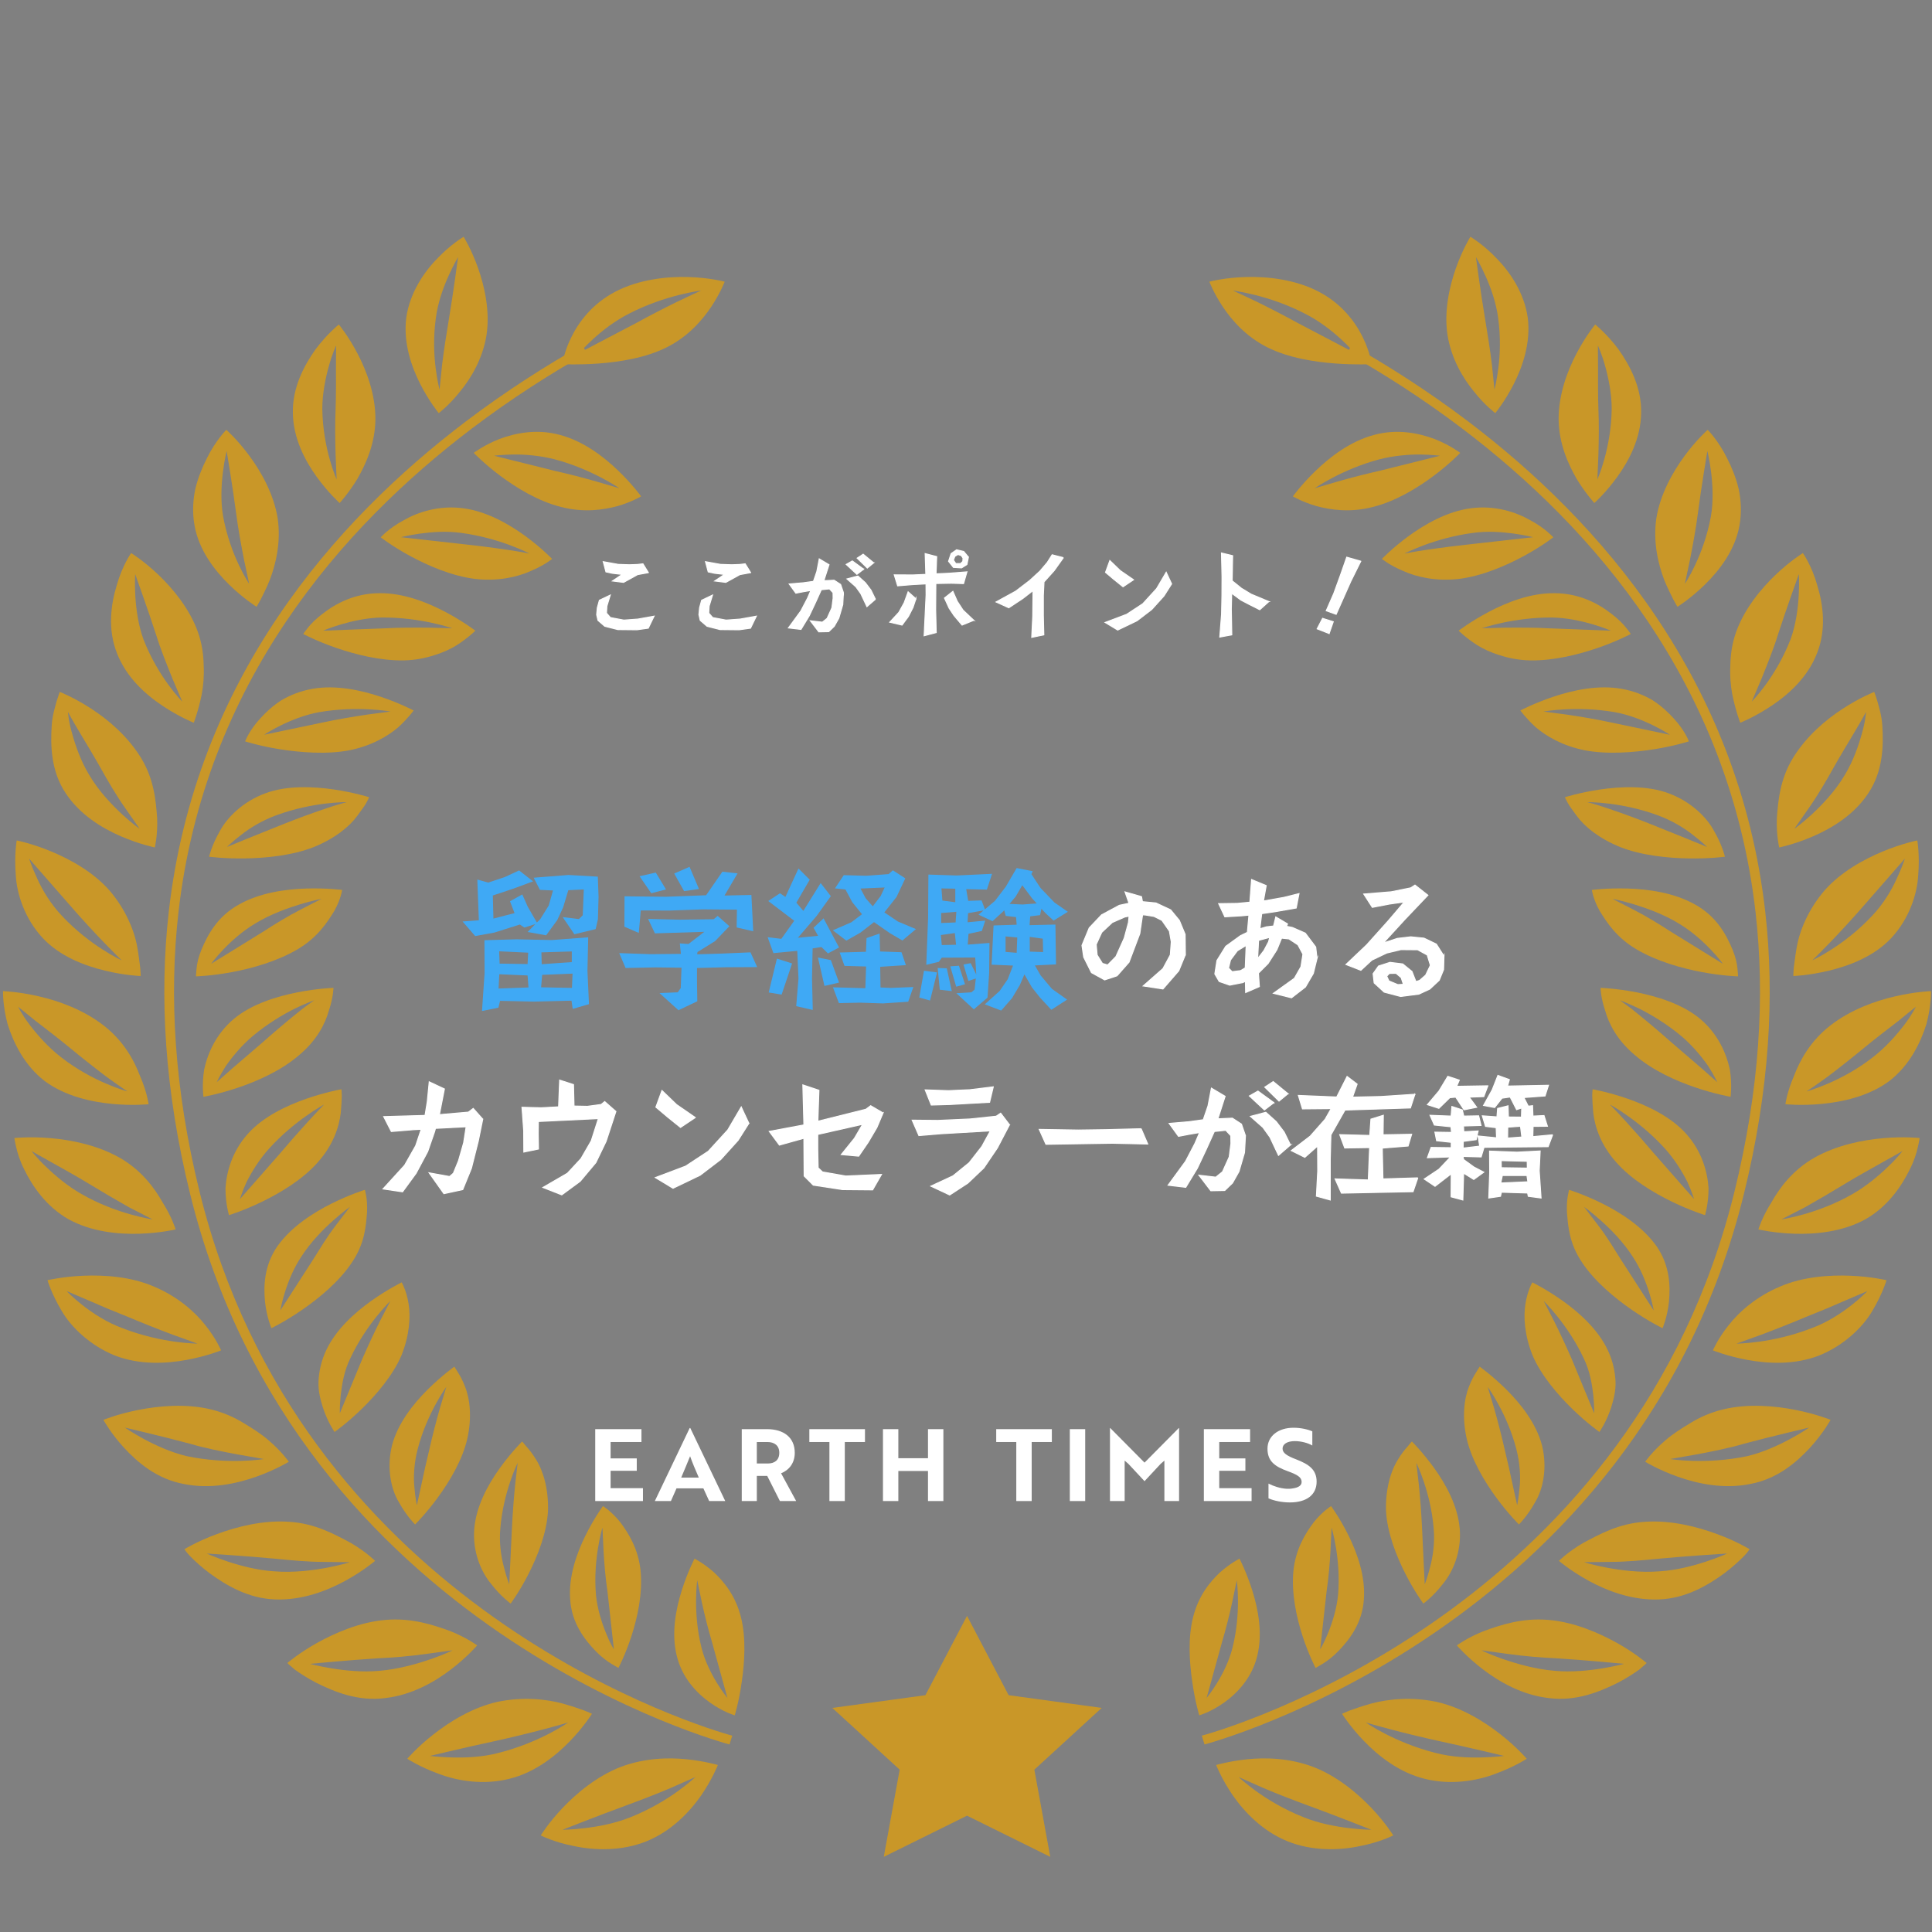 <?xml version="1.0" encoding="UTF-8"?><svg id="a" xmlns="http://www.w3.org/2000/svg" width="1920" height="1920" xmlns:xlink="http://www.w3.org/1999/xlink" viewBox="0 0 1920 1920"><rect x="0" y="0" width="1920" height="1920" fill="#808080" stroke="none"/><defs><style>.h{fill:none;}.i{fill:url(#g);}.j{fill:#c99728;}.k{stroke-width:1.01px;}.k,.l,.m{fill:#fff;}.k,.m{stroke:#fff;stroke-miterlimit:10;}.n{fill:#3fa9f5;}.o{fill:#c9caca;}.p{clip-path:url(#e);}.q{clip-path:url(#d);}.r{clip-path:url(#f);}.s{clip-path:url(#c);}.t{clip-path:url(#b);}</style><clipPath id="b"><polyline class="h" points="71 -1786.12 1715 -1786.12 1715 -620.12 71 -620.12 71 -1786.12"/></clipPath><clipPath id="c"><polyline class="h" points="-10.17 731.62 2666 731.62 2666 -3149.79 -10.17 -3149.79 -10.17 731.62"/></clipPath><clipPath id="d"><polyline class="h" points="-842.44 -2201.11 1833.73 -2201.11 1833.73 1680.29 -842.44 1680.29 -842.44 -2201.11"/></clipPath><clipPath id="e"><polyline class="h" points="583.35 1099.47 605.84 1099.47 605.84 1076.42 583.35 1076.42 583.35 1099.47"/></clipPath><clipPath id="f"><path class="h" d="M602.67,1094.99c-.42.34-.86.64-1.33.92v.7c-.68,1.07-1.49,2.03-2.42,2.87h.11c.45-.11.89-.25,1.32-.4.99-1.2,1.78-2.58,2.32-4.08"/></clipPath><linearGradient id="g" x1="-4653.36" y1="183.94" x2="-4652.03" y2="183.94" gradientTransform="translate(-3218.06 -95290.14) rotate(-90) scale(20.71)" gradientUnits="userSpaceOnUse"><stop offset="0" stop-color="#5c0005"/><stop offset="1" stop-color="#b10027"/></linearGradient></defs><path class="j" d="M537.39,1824s7.77-12.63,21.68-27.27c13.81-14.5,34.02-31.63,57.89-40.81,23.81-8.97,47.51-9.4,65.55-7.57,17.91,1.85,30.88,5.69,30.88,5.69,0,0-5.28,13.74-16.57,30.23-11.54,16.52-29.55,35.55-54.58,45.67-24.82,9.95-51.79,8.94-71.55,4.72-20.16-3.83-33.3-10.65-33.3-10.65ZM559.02,1818.44s9.36-.12,22.47-1.7c13.05-1.53,29.9-4.64,45.32-10.91,19.47-7.75,35.63-17.7,46.9-25.81,11.14-8.05,17.34-14.02,17.34-14.02,0,0-10.59,4.7-24.29,10.77-14.03,6.02-31.14,12.56-44.53,17.46-27.01,9.86-63.21,24.2-63.21,24.2Z"/><path class="j" d="M672.5,1645.33c-5.44-22.1-.92-45.9,4.98-64.68,5.88-18.63,12.75-31.7,12.75-31.7,0,0,9.02,4.53,19.26,13.57,10.2,9.58,21.56,23.45,26.84,44.63,5.3,20.95,3.6,45.25.8,64.31-2.64,19.24-6.93,33.2-6.93,33.2,0,0-11.28-3.12-24.5-12.55-13.12-9.37-27.88-24.49-33.19-46.79ZM707.48,1631.56c-3.36-11.22-7.28-26.55-10-39.17-2.59-12.38-4.58-21.93-4.58-21.93,0,0-4.54,31.86,4.2,66.85,6.75,27.21,25.8,50.11,25.8,50.11,0,0-8.94-32.4-15.41-55.85Z"/><path class="j" d="M404.75,1747.85s9.68-11.43,25.85-24.11c16.14-12.7,38.63-26.75,63.55-32.41,24.65-5.23,48.39-2.97,65.44,1.74,8.5,2.4,15.69,4.86,20.78,6.71,5.04,1.94,7.9,3.38,7.9,3.38,0,0-7.79,12.63-21.86,27.18-14.05,14.52-34.68,31.13-60.16,37.39-25.6,6.5-51.69,2.2-70.32-4.96-18.88-6.81-31.18-14.92-31.18-14.92ZM427.18,1745.03s9.17,1.21,22.26,1.52c13.07.31,29.93-.26,46.03-4.53,20.46-5.18,37.74-12.73,49.88-18.96,12.09-6.19,19.28-11.27,19.28-11.27,0,0-10.9,3.26-25.32,7.02-14.41,3.79-32.55,8.18-46.38,11.21-27.95,5.97-65.76,15.01-65.76,15.01Z"/><path class="j" d="M566.64,1589.64c-1.8-22.78,6.48-45.91,15.08-63.42,8.64-17.5,17.49-29.49,17.49-29.49,0,0,8.54,5.23,17.19,16.04,8.4,11.18,18.03,26.6,20.26,48.61,2.07,22.23-3.1,45.98-9.12,64.53-6.02,18.55-12.91,31.61-12.91,31.61,0,0-2.72-1.32-6.94-3.99-4.26-2.61-9.94-6.69-15.6-12.56-11.33-11.65-23.94-28.18-25.45-51.34ZM603.63,1581.15c-1.75-11.54-3.19-27.52-3.86-40.45-.6-12.74-1.05-22.55-1.05-22.55,0,0-9.58,31.07-6.43,67.18,1.4,13.81,5.76,27.27,9.83,37.34,4.03,10.16,7.95,16.48,7.95,16.48,0,0-3.73-33.66-6.43-58.01Z"/><path class="j" d="M285.57,1652.68s11.45-9.87,29.32-19.87c17.77-9.89,42.65-20.86,68.32-22.97,25.84-2.24,47.49,4.99,64.37,11.17,16.5,6.59,26.63,14.16,26.63,14.16,0,0-9.69,11.39-25.82,23.74-16.13,12.34-38.83,25.55-65.46,28.61-27.02,3.6-50.79-6.26-68.86-15.3-8.93-4.66-16.16-9.44-21.16-13.04-4.74-3.9-7.34-6.5-7.34-6.5ZM308.02,1653.51s35.98,9.87,68.27,6.99c20.63-1.65,39.56-7.46,52.52-11.88,13.1-4.6,20.94-8.54,20.94-8.54,0,0-11.49,1.57-26.35,3.6-15.18,2.14-33.69,3.73-47.48,4.3-28.53,1.74-67.9,5.54-67.9,5.54Z"/><path class="j" d="M471.3,1519.57c1.85-22.63,13.46-43.93,25.2-60.26,11.63-16.21,22.36-26.76,22.36-26.76,0,0,1.74,1.7,4.19,4.94,2.78,2.98,6.38,7.43,9.81,13.24,7.14,11.36,12.39,29.47,11.73,50.78-1.15,21.77-10.32,44.92-19.27,62.52-8.94,17.62-17.84,29.6-17.84,29.6,0,0-9.74-7.01-19.48-19.66-10.13-12.22-18.41-31.93-16.69-54.4ZM508.87,1516.55c.58-12.09,1.76-28,3.04-40.65,1.44-12.51,2.53-22.16,2.53-22.16,0,0-14.27,28.88-17.21,65.14-1.36,14.33.81,28.19,3.53,38.39,2.57,10.33,5.34,17.26,5.34,17.26,0,0,1.59-33.65,2.76-57.98Z"/><path class="j" d="M183.29,1539.58s12.99-7.99,32.3-15.04c19.54-7.24,45.81-14.04,71.58-12.21,26.17,1.56,45.58,12.6,61.48,21.02,15.29,8.9,24.11,17.82,24.11,17.82,0,0-11.44,9.85-29.45,19.72-18,9.83-42.69,19.57-69.7,18.62-27-.89-49.07-14.21-65.37-26.1-8.03-6.06-14.4-11.95-18.74-16.32-4.32-4.38-6.22-7.52-6.22-7.52ZM205.44,1543.87s33.93,15.5,66.32,17.64c20.52,1.71,40.08-1.08,53.76-3.64,13.76-2.62,22.17-5.37,22.17-5.37,0,0-11.63-.13-26.73-.29-15.54-.04-33.51-1.81-47.47-3.17-28.48-2.71-68.06-5.16-68.06-5.16Z"/><path class="j" d="M389.54,1436.55c5.71-21.99,21.12-41.32,35.22-55.39,14.34-14.23,26.78-23,26.78-23,0,0,1.23,1.99,3.34,5.4,2.17,3.34,4.91,8.19,7.24,14.39,4.91,12.21,7.02,30.62,2.3,51.74-4.78,21.15-17.68,42.62-29.42,58.66-11.75,16.07-22.5,26.63-22.5,26.63,0,0-8.5-8.29-16.08-22.12-8.17-13.33-12.2-34.63-6.87-56.3ZM426.98,1439.17c2.67-11.83,6.64-27.32,10.14-39.54,3.62-12.07,6.42-21.38,6.42-21.38,0,0-19.14,26.21-28.37,61.49-3.67,13.81-4.47,28.22-3.33,38.52.85,10.52,2.43,17.74,2.43,17.74,0,0,1.8-8.24,4.25-19.45,2.36-11.13,5.41-25.03,8.46-37.38Z"/><path class="j" d="M102.78,1411.03s14.24-5.84,34.82-9.87c20.56-4.07,47.41-6.49,72.22-.46,12.4,3.02,23.14,7.88,32.26,13.5,9.24,5.53,18.02,11.2,24.57,16.94,13.36,11.28,20.38,21.55,20.38,21.55,0,0-13.01,7.96-32.44,14.87-19.43,6.88-45.4,12.58-71.76,7.24-27.03-4.93-46.25-21.59-59.73-36.21-13.41-14.68-20.32-27.56-20.32-27.56ZM124.05,1418.69s30.19,20.95,61.38,28.38c41.69,8.76,76.79,2.91,76.79,2.91,0,0-11.4-2.01-26.18-4.6-14.87-2.76-33.68-6.54-46.56-10.44-27.23-7.33-65.43-16.24-65.43-16.24Z"/><path class="j" d="M324.08,1342.04c9.77-20.93,28.63-37.67,44.97-49.32,16.37-11.61,30.14-18.31,30.14-18.31,0,0,4.79,8.14,6.84,21.2,2.17,13.02.88,31.56-7.03,51.29-8.62,20.1-25.17,39.33-39.62,53.37-14.44,14.06-26.89,22.81-26.89,22.81,0,0-6.8-9.56-11.67-24.48-2.29-7.51-4.69-16-4.3-25.77.49-9.85,2.67-20.35,7.56-30.8ZM359.95,1350.74c4.9-11.32,11.75-26.07,17.55-37.67,5.89-11.41,10.43-20.21,10.43-20.21,0,0-23.76,22.94-39.57,56.52-6.6,13.34-8.5,26.61-9.77,37.24-1.12,10.54-.88,17.93-.88,17.93,0,0,12.9-31.22,22.24-53.82Z"/><path class="j" d="M47.19,1272.26s15.01-3.6,35.77-4.45c20.77-.87,47.27.88,70.04,10.77,23.33,9.75,40.8,25.12,51.29,38.62,10.69,13.41,15.44,24.79,15.44,24.79,0,0-14.2,5.79-34.42,9.5-20.24,3.69-46.58,5.14-71.1-4.39-24.04-9.61-43.48-27.93-53.02-44.54-9.96-16.55-14-30.3-14-30.3ZM66.24,1283.07s24.13,25.51,55.77,36.98c39.26,15.2,74.22,15.2,74.22,15.2,0,0-10.67-3.83-24.49-8.82-13.88-5.17-31.14-12.03-44.1-17.53-6.67-2.72-13.99-5.69-21.22-8.62-6.82-2.93-13.56-5.83-19.49-8.4-11.92-5.08-20.69-8.82-20.69-8.82Z"/><path class="j" d="M275.75,1238.39c13.83-19.41,35.6-33.24,53.86-42.35,18.28-9.1,32.99-13.61,32.99-13.61,0,0,2.9,9.08,2.13,22.71-1.13,13.82-2.23,30.68-15.11,49.64-12.45,18.73-32.38,35.21-49.23,46.83-16.83,11.66-30.66,18.33-30.66,18.33,0,0-4.65-10.66-6.37-26.34-1.49-15.74-.9-36.04,12.37-55.22ZM310.86,1252.22c6.55-10.37,14.21-23.26,22.64-34.16,8.1-10.59,14.34-18.75,14.34-18.75,0,0-6.95,4.89-16.69,13.59-9.9,8.78-22.41,21.37-31.96,36.32-15.54,23.45-20.64,53.11-20.64,53.11,0,0,18.75-29.07,32.31-50.11Z"/><path class="j" d="M14.28,1130.97s15.35-1.66,35.97.12c20.62,1.75,46.18,6.85,68.35,19.26,22.01,12.48,34.99,30.31,43.28,45.07,9.2,14.6,12.65,26.38,12.65,26.38,0,0-15.01,3.58-35.83,4.27-20.71.66-47.7-1.75-70.7-14.44-21.99-12.55-35.81-32.76-44.02-49.67-4.27-8.4-6.62-16.19-7.88-21.87-1.36-5.65-1.82-9.11-1.82-9.11ZM31.37,1143.87s5.13,6.94,14.31,15.59c9.01,8.73,21.47,19.32,35.24,27.11,34.69,20.08,70.74,25.25,70.74,25.25,0,0-10.24-5.27-23.52-12.09-12.53-7.06-28.01-16.14-39.56-23.21-11.9-7.25-26.28-15.25-37.68-21.61-11.52-6.28-19.53-11.03-19.53-11.03Z"/><path class="j" d="M246,1127.12c15.33-17.43,39.22-28.51,58.62-35.26,19.43-6.74,34.65-9.35,34.65-9.35,0,0,.36,2.45.39,6.6-.09,4.14-.34,10.01-1.02,16.96-1.7,13.87-7.42,31.93-23.11,49.32-14.86,16.8-36.53,29.81-54.91,38.77-18.32,8.93-33.05,13.44-33.05,13.44,0,0-3.49-11.09-3.48-26.66.93-15.83,6.42-36.42,21.92-53.82ZM278.13,1146.44c8.04-9.55,18.96-21.95,27.9-31.72,8.88-9.79,16.06-17.03,16.06-17.03,0,0-7.64,4.03-18.06,11.5-10.51,7.46-24.16,18.42-36.73,32.38-9.76,10.84-17.49,23.51-22.38,33.37-4.39,9.67-6.49,16.73-6.49,16.73,0,0,23.04-26.24,39.7-45.21Z"/><path class="j" d="M3.01,984.97s15.43.5,35.55,5.18c20.37,4.65,44.37,13.42,64.33,28.85,19.99,15.45,30.51,34.91,36.42,50.66,6.8,15.6,8.38,27.69,8.38,27.69,0,0-15.35,1.65-35.98-.28-20.52-1.96-46.79-7.49-67.43-22.86-20.06-15.53-30.92-37.96-36.67-56.29-5.05-18.52-4.6-32.95-4.6-32.95ZM18.01,1000.47s3.76,7.84,11.41,17.9c7.69,10.07,18.56,22.46,31.09,32.14,31.69,24.91,66.15,34.14,66.15,34.14,0,0-9.41-6.25-21.23-14.85-11.42-8.65-25.5-19.79-35.94-28.45-10.78-8.88-23.86-18.9-34.26-26.9-9.92-8.06-17.23-13.98-17.23-13.98Z"/><path class="j" d="M232.25,1012.69c17.86-15.08,43.62-22.63,63.55-26.58,20.17-3.91,35.6-4.38,35.6-4.38,0,0-.14,9.44-4.51,22.38-3.62,13.05-11.84,29.66-29.84,44.63-17.36,14.99-40.67,25.46-60.2,32.05-19.43,6.59-34.67,9.19-34.67,9.19,0,0-1.72-11.5.71-27.07,3.36-15.6,11.54-35.19,29.36-50.23ZM261.32,1035.59c9.32-8.3,21.86-18.98,32.08-27.27,4.99-4.17,9.73-7.74,13.27-10.26,3.46-2.49,5.56-4.02,5.56-4.02,0,0-8.1,2.87-20.01,8.68-11.52,5.84-26.52,14.73-40.92,26.78-11.22,9.39-20.54,20.82-26.95,30.01-5.82,9.14-8.99,15.94-8.99,15.94,0,0,6.54-5.78,15.45-13.63,9.18-7.88,20.77-17.85,30.51-26.23Z"/><path class="j" d="M16.6,835.21s15.07,2.97,34.13,10.89c19.06,7.9,42.13,20.57,58.26,39.05,15.79,18.5,24.51,39.5,27.43,56.05,1.46,8.28,2.26,15.45,2.94,20.58.5,5.12.45,8.19.45,8.19,0,0-15.43-.51-35.53-5.37-20.16-4.86-45.12-14.2-62.27-32.89-17.17-18.66-25.42-42.98-26.34-62.49-1.6-19.54.93-34.01.93-34.01ZM28.89,853.23s2.76,8.48,8.09,19.85c5.04,11.4,13.57,25.57,24.66,37.18,13.95,14.92,28.75,25.93,40.05,33.19,11.24,7.26,19.19,10.86,19.19,10.86,0,0-7.84-7.59-17.84-17.97-9.97-10.34-22.17-23.63-31.14-33.92-18.06-20.66-43.02-49.19-43.02-49.19Z"/><path class="j" d="M237.4,898.93c20.96-11.85,46.57-15.29,66.99-15.92,20.4-.62,35.64,1.41,35.64,1.41,0,0-1.25,9.16-7.79,20.85-7.16,11.58-16.68,26.51-36.86,38.34-20.2,11.83-44.95,18.77-65.03,22.5-20.15,3.77-35.59,4.2-35.59,4.2,0,0-.01-2.88.57-7.66.39-4.77,1.81-11.43,4.88-18.86,6.17-14.84,15.9-33.1,37.2-44.86ZM262,925.6c10.33-6.73,24.18-15.25,36.42-21.49,11.87-6.1,21.03-10.81,21.03-10.81,0,0-8.38,1.51-20.95,5.3-12.35,3.81-29.9,9.87-45.51,19.56-12.44,7.47-23.28,17.32-31,25.4-7.82,8.05-12.12,14.28-12.12,14.28,0,0,7.38-4.75,17.92-11.1,10.29-6.36,23.29-14.39,34.21-21.14Z"/><path class="j" d="M59.43,687.61s14.2,5.55,31.19,16.66c17.28,11.18,36.19,27.37,49.39,48.7,13.11,21.31,14.92,42.96,16.17,60.16.64,17.01-2.31,29.05-2.31,29.05,0,0-15.05-2.99-33.71-11.07-18.67-8.09-40.95-21.45-55.04-43.09-14.41-21.65-15.04-46.96-13.73-66.86.57-9.99,3.28-18.2,4.86-24.19,1.77-5.91,3.18-9.37,3.18-9.37ZM67.53,707.54s.46,8.74,4.05,21.12c3.37,12.34,8.83,27.89,16.93,41.25,10.02,17.05,23.53,30.66,33.26,39.75,9.94,9.11,17.02,13.98,17.02,13.98,0,0-6.34-9.1-14.58-20.87-8.47-12.06-17.38-27.2-23.84-38.9-6.75-12.01-15.21-25.98-21.87-37.13-6.68-11.15-10.98-19.2-10.98-19.2Z"/><path class="j" d="M263.28,788.53c21.86-8.32,48.81-6.83,68.75-3.93,20.23,3.02,34.78,7.67,34.78,7.67,0,0-.83,2.15-2.78,5.54-1.77,3.46-5.42,7.91-9.16,13.2-7.66,10.54-22.33,22.44-43.23,30.86-21.2,8.32-47.25,10.88-67.9,11.21-20.67.36-35.95-1.69-35.95-1.69,0,0,2.57-11.32,10.53-25.15,7.33-13.93,23.03-29.48,44.96-37.72ZM282.18,818.77c11.75-4.72,27.36-10.47,39.87-14.68,12.31-4.31,22.5-6.93,22.5-6.93,0,0-8.73-.09-21.63,1.49-12.78,1.61-30.05,4.84-47.91,11.4-14.11,5.05-26.78,12.82-35.28,19.6-8.78,6.69-14.23,12.08-14.23,12.08,0,0,8.23-3.37,19.46-7.98,11.2-4.5,25.34-10.2,37.23-14.98Z"/><path class="j" d="M130.34,549.62s12.81,7.92,27.26,21.76c14.33,13.73,30.72,33.45,39.04,56.59,4.12,11.54,5.59,22.73,5.76,33.19.57,10.64-.37,20.45-1.91,28.84-3.38,16.64-7.93,28.26-7.93,28.26,0,0-14.17-5.58-31.07-16.87-17.11-11.39-35.93-28.31-45.16-52.03-9.62-23.9-6.11-49.17-.17-68.17,5.45-19.33,14.17-31.57,14.17-31.57ZM134.32,570.47s-2.36,35.99,8.28,64.98c14.72,37.93,38.51,61.77,38.51,61.77,0,0-4.27-10.02-9.8-22.99-5.28-13.11-12.11-30.1-15.91-42.62-8.33-25.71-21.09-61.14-21.09-61.14Z"/><path class="j" d="M310.4,684.57c23.47-4.19,48.6,1.39,68.05,7.91,19.29,6.47,32.63,13.59,32.63,13.59,0,0-5.49,7.72-15.3,16.69-10.34,8.76-26.27,18.36-48.57,22.87-22.67,4.32-49.07,2.13-68.95-1-20.14-3.19-34.66-7.87-34.66-7.87,0,0,4-10.97,15.2-22.92,5.41-6.02,12.28-12.38,20.63-17.79,8.76-5.23,19.2-9.42,30.97-11.47ZM322.71,717.59c12.2-2.69,29.08-5.46,42.24-7.43,13.11-1.72,23.23-3.06,23.23-3.06,0,0-32.86-5.92-70.83.6-28.96,5.21-54.9,22.49-54.9,22.49,0,0,34.97-7.31,60.26-12.61Z"/><path class="j" d="M224.92,427.16s11.17,9.86,22.9,25.81c11.68,15.86,24.17,37.83,28.11,61.93,3.47,23.76-1.75,45.55-7.88,61.61-3.19,7.94-6.63,14.44-8.93,19.19-2.44,4.68-4.2,7.3-4.2,7.3,0,0-12.81-7.94-27.13-21.93-14.42-14.09-30.15-34.31-34.47-58.91-2.21-12.33-1.65-24.77.78-36.2,2.67-11.21,6.95-21.6,11.45-30.42,8.8-17.9,19.35-28.38,19.35-28.38ZM225.25,448.2s-8.77,34.61-3.53,64.93c7.23,39.57,25.91,67.11,25.91,67.11,0,0-2.24-10.57-5.17-24.24-2.71-13.78-5.96-31.47-7.6-44.51-3.43-26.6-9.61-63.28-9.61-63.28Z"/><path class="j" d="M377.07,589.52c23.91-.35,47.73,9.21,65.66,18.68,17.82,9.44,29.66,18.57,29.66,18.57,0,0-6.98,7.02-18.55,14.45-5.92,3.63-13.34,7.23-22.29,9.9-8.64,2.84-18.56,4.93-30.26,5.18-23.48.4-48.4-5.94-67.43-12.52-19.18-6.62-32.52-13.75-32.52-13.75,0,0,1.59-2.48,4.72-6.28,3-3.9,8-8.84,14.58-13.83,12.88-10.14,32.06-20.38,56.42-20.4ZM382.85,624.41c12.38-.75,29.66-.75,43.02-.63,13.31.33,23.59.59,23.59.59,0,0-31.41-11.01-70.04-10.7-29.35.53-58.33,13.08-58.33,13.08,0,0,35.84-1.35,61.76-2.34Z"/><path class="j" d="M336.74,322.51s9.43,11.36,18.55,28.83c9.22,17.59,17.79,40.69,17.79,65.03-.16,24.21-9.32,44.51-17.94,59.56-9,14.62-17.58,23.98-17.58,23.98,0,0-11.15-9.89-22.77-25.96-11.7-16.2-23.34-38.29-23.74-63.29-.65-25.29,11.08-47.33,22.45-63.36,11.65-15.69,23.24-24.78,23.24-24.78ZM334.03,343.37s-3.68,7.81-7.06,19.86c-3.39,12.04-6.68,27.85-6.67,43.1.55,39.82,14.23,70.09,14.23,70.09,0,0-.44-10.79-1.01-24.75-.44-14.1-.62-31.87,0-44.81.47-13.48.4-29.36.36-42,.08-12.4.15-21.5.15-21.5Z"/><path class="j" d="M460.31,505.11c23.72,3.07,46.14,16.17,62.09,27.84,16.06,11.78,26.28,22.51,26.28,22.51,0,0-7.88,6.46-21.28,12.02-13.01,5.86-32.24,10.44-55.07,7.87-23.17-2.83-46.94-13.18-64.47-22.65-17.68-9.54-29.5-18.7-29.5-18.7,0,0,7.91-9.01,22.68-16.9,14.31-8.25,35.44-15.17,59.27-11.99ZM459.88,540.75c12.75,1.33,29.51,3.44,42.82,5.42,13.21,1.87,23.66,3.97,23.66,3.97,0,0-7.49-3.84-19.8-8.46-12.09-4.44-28.95-9.51-48.01-12.05-15.04-2.15-29.67-.89-41.05.64-11.33,1.57-19.03,3.58-19.03,3.58,0,0,35.63,4.01,61.42,6.89Z"/><path class="j" d="M460.76,235.31s7.74,12.46,14.27,30.88c6.5,18.36,12.06,42.86,8.47,66.72-3.78,23.66-15.44,43.07-26.46,56.39-10.76,13.63-21.04,21.26-21.04,21.26,0,0-9.41-11.36-18.29-28.79-8.86-17.43-17.07-41.03-13.98-65.91,3.37-24.37,17.38-45.33,30.99-59.09,13.41-14.15,26.06-21.46,26.06-21.46ZM455.24,255.45s-4.51,7.56-9.55,18.85c-5.09,11.21-10.55,26.32-12.54,41.66-2.68,19.48-1.87,37.14-.15,50.2,1.63,12.96,3.82,20.96,3.82,20.96,0,0,1.11-10.81,2.55-24.81,1.7-13.96,4.36-31.12,6.58-44.16,4.49-26.6,9.29-62.7,9.29-62.7Z"/><path class="j" d="M556.72,432.28c23.25,6.23,43.22,21.56,57.56,35.36,14.27,13.72,22.86,25.65,22.86,25.65,0,0-9.01,5.4-23.12,9.58-14.43,3.86-33.7,6.87-56.63.88-22.46-5.59-44.24-18.94-60.29-30.95-16.06-11.99-26.28-22.75-26.28-22.75,0,0,9.64-7.43,25.17-13.65,15.75-5.94,37.32-10.58,60.72-4.12ZM550.85,467.83c12.28,2.75,28.59,6.86,41.77,10.68,12.98,3.81,22.97,6.74,22.97,6.74,0,0-27.46-19.02-64.43-28.81-14.3-3.67-29.57-4.92-40.97-4.76-11.37.16-19.24,1.2-19.24,1.2,0,0,34.76,8.68,59.9,14.94Z"/><path class="j" d="M611.52,289.87c23.04-12.08,50.72-15.19,72.1-14.56,21.46.53,36.56,4.64,36.56,4.64,0,0-4.23,11.12-13.22,24.72-9.09,13.58-22.92,29.67-44.32,40.47-21.43,10.72-46.94,14.49-67.54,16.1-20.6,1.54-36.16.66-36.16.66,0,0,1.36-11.8,8.77-26.67,7.28-14.97,20.75-33.35,43.82-45.35ZM632.75,320.75c11.63-6.46,27.52-14.66,40.61-21.06,13.13-6.36,23.44-10.96,23.44-10.96,0,0-35.87,4.33-71.87,23.07-28.28,14.36-48.93,38.71-48.93,38.71,0,0,32.41-17,56.74-29.77Z"/><path class="j" d="M727.7,1724.88s-1.58-.41-4.67-1.32c-23.25-6.82-129.79-41.02-242.75-123.81-112.98-82.82-232.34-214.05-281.94-415.39-25.28-102.62-30.4-194.81-21.03-277.4,25.84-227.68,161.91-382.8,291.84-481.28,39.72-30.09,78.8-54.81,113.98-74.7-1.47-2.68-2.95-5.36-4.22-8.13-35.68,20.14-75.38,45.23-115.75,75.81-131.19,99.38-269.27,256.72-295.44,487.47-9.49,83.65-4.27,176.89,21.22,280.4,53.49,217.24,187.55,354.13,308.08,436.5,120.55,82.4,227.62,110.49,227.97,110.59l2.71-8.73h0Z"/><path class="j" d="M1351.3,1834.66c-19.76,4.22-46.72,5.23-71.55-4.72-25.03-10.12-43.04-29.15-54.58-45.67-11.29-16.49-16.57-30.23-16.57-30.23,0,0,12.97-3.84,30.88-5.69,18.04-1.83,41.75-1.39,65.55,7.57,23.87,9.18,44.08,26.3,57.89,40.81,13.92,14.64,21.68,27.27,21.68,27.27,0,0-13.14,6.83-33.3,10.65ZM1299.78,1794.23c-13.4-4.9-30.5-11.44-44.53-17.46-13.7-6.08-24.29-10.77-24.29-10.77,0,0,6.2,5.97,17.34,14.02,11.26,8.11,27.43,18.06,46.9,25.81,15.42,6.27,32.27,9.38,45.32,10.91,13.11,1.58,22.47,1.7,22.47,1.7,0,0-36.2-14.34-63.21-24.2Z"/><path class="j" d="M1216.31,1692.12c-13.23,9.43-24.5,12.55-24.5,12.55,0,0-4.29-13.97-6.93-33.2-2.81-19.06-4.5-43.36.8-64.31,5.27-21.18,16.63-35.05,26.84-44.63,10.24-9.05,19.26-13.57,19.26-13.57,0,0,6.87,13.06,12.75,31.7,5.89,18.77,10.41,42.58,4.98,64.68-5.32,22.3-20.07,37.42-33.19,46.79ZM1199.11,1687.41s19.06-22.9,25.8-50.11c8.74-34.98,4.2-66.85,4.2-66.85,0,0-2,9.55-4.58,21.93-2.73,12.62-6.64,27.95-10,39.17-6.47,23.45-15.41,55.85-15.41,55.85Z"/><path class="j" d="M1486.08,1762.77c-18.63,7.17-44.71,11.46-70.32,4.96-25.48-6.26-46.11-22.87-60.16-37.39-14.07-14.55-21.86-27.18-21.86-27.18,0,0,2.86-1.44,7.9-3.38,5.08-1.85,12.27-4.31,20.78-6.71,17.05-4.71,40.8-6.97,65.44-1.74,24.92,5.67,47.42,19.71,63.55,32.41,16.17,12.68,25.85,24.11,25.85,24.11,0,0-12.3,8.11-31.18,14.92ZM1429.07,1730.01c-13.83-3.02-31.97-7.42-46.38-11.21-14.42-3.76-25.32-7.02-25.32-7.02,0,0,7.2,5.08,19.28,11.27,12.15,6.23,29.42,13.78,49.88,18.96,16.1,4.27,32.96,4.84,46.03,4.53,13.09-.31,22.26-1.52,22.26-1.52,0,0-37.81-9.04-65.76-15.01Z"/><path class="j" d="M1329.91,1640.98c-5.65,5.87-11.33,9.94-15.59,12.56-4.22,2.66-6.94,3.99-6.94,3.99,0,0-6.89-13.06-12.91-31.61-6.02-18.55-11.19-42.3-9.12-64.53,2.23-22.01,11.86-37.43,20.26-48.61,8.65-10.81,17.19-16.04,17.19-16.04,0,0,8.85,11.98,17.49,29.49,8.61,17.5,16.89,40.64,15.08,63.42-1.51,23.16-14.12,39.69-25.45,51.34ZM1311.95,1639.15s3.91-6.32,7.95-16.48c4.08-10.07,8.43-23.53,9.83-37.34,3.14-36.11-6.43-67.18-6.43-67.18,0,0-.46,9.81-1.05,22.55-.67,12.92-2.11,28.91-3.86,40.45-2.7,24.35-6.43,58.01-6.43,58.01Z"/><path class="j" d="M1629.09,1659.18c-5,3.6-12.23,8.38-21.16,13.04-18.07,9.04-41.84,18.89-68.86,15.3-26.63-3.06-49.33-16.27-65.46-28.61-16.13-12.34-25.82-23.74-25.82-23.74,0,0,10.13-7.58,26.63-14.16,16.89-6.17,38.53-13.41,64.37-11.17,25.68,2.11,50.56,13.09,68.32,22.97,17.87,10,29.32,19.87,29.32,19.87,0,0-2.6,2.59-7.34,6.5ZM1546.08,1647.97c-13.79-.57-32.3-2.16-47.48-4.3-14.87-2.03-26.35-3.6-26.35-3.6,0,0,7.84,3.94,20.94,8.54,12.96,4.42,31.89,10.24,52.52,11.88,32.29,2.89,68.27-6.99,68.27-6.99,0,0-39.37-3.8-67.9-5.54Z"/><path class="j" d="M1434.01,1573.96c-9.74,12.65-19.48,19.66-19.48,19.66,0,0-8.91-11.98-17.85-29.6-8.96-17.6-18.13-40.75-19.27-62.52-.66-21.31,4.58-39.43,11.73-50.78,3.43-5.82,7.02-10.26,9.81-13.24,2.45-3.24,4.19-4.94,4.19-4.94,0,0,10.73,10.56,22.36,26.76,11.74,16.32,23.35,37.62,25.2,60.26,1.72,22.47-6.56,42.18-16.69,54.4ZM1415.89,1574.54s2.77-6.93,5.34-17.26c2.72-10.2,4.89-24.06,3.53-38.39-2.94-36.26-17.21-65.14-17.21-65.14,0,0,1.09,9.66,2.53,22.16,1.28,12.65,2.46,28.56,3.04,40.65,1.17,24.33,2.76,57.98,2.76,57.98Z"/><path class="j" d="M1732.49,1547.1c-4.34,4.37-10.71,10.26-18.74,16.32-16.29,11.89-38.37,25.21-65.36,26.1-27.01.96-51.7-8.79-69.7-18.62-18.01-9.87-29.45-19.72-29.45-19.72,0,0,8.82-8.92,24.11-17.82,15.9-8.42,35.31-19.46,61.48-21.02,25.78-1.83,52.04,4.97,71.58,12.21,19.31,7.05,32.31,15.04,32.31,15.04,0,0-1.9,3.14-6.22,7.52ZM1648.49,1549.02c-13.95,1.36-31.93,3.13-47.47,3.17-15.09.16-26.73.29-26.73.29,0,0,8.41,2.75,22.17,5.37,13.68,2.56,33.25,5.35,53.76,3.64,32.4-2.14,66.32-17.64,66.32-17.64,0,0-39.59,2.45-68.06,5.16Z"/><path class="j" d="M1525.59,1492.85c-7.58,13.83-16.08,22.12-16.08,22.12,0,0-10.75-10.56-22.5-26.63-11.75-16.04-24.64-37.51-29.43-58.66-4.72-21.12-2.61-39.53,2.3-51.74,2.32-6.2,5.06-11.05,7.24-14.39,2.11-3.41,3.34-5.4,3.34-5.4,0,0,12.44,8.77,26.78,23,14.1,14.07,29.51,33.4,35.22,55.39,5.33,21.67,1.3,42.97-6.87,56.3ZM1503.48,1476.54c2.44,11.21,4.25,19.45,4.25,19.45,0,0,1.58-7.22,2.43-17.74,1.14-10.3.33-24.71-3.33-38.52-9.22-35.28-28.37-61.49-28.37-61.49,0,0,2.8,9.31,6.42,21.38,3.51,12.22,7.47,27.71,10.14,39.54,3.05,12.35,6.1,26.25,8.46,37.38Z"/><path class="j" d="M1798.9,1438.59c-13.49,14.62-32.7,31.28-59.74,36.21-26.36,5.33-52.33-.37-71.76-7.24-19.43-6.91-32.44-14.87-32.44-14.87,0,0,7.02-10.28,20.38-21.55,6.55-5.74,15.33-11.41,24.57-16.94,9.12-5.62,19.86-10.47,32.26-13.5,24.81-6.03,51.65-3.61,72.22.46,20.58,4.04,34.82,9.87,34.82,9.87,0,0-6.92,12.88-20.32,27.56ZM1732.52,1434.94c-12.89,3.9-31.69,7.68-46.57,10.44-14.78,2.59-26.18,4.6-26.18,4.6,0,0,35.1,5.84,76.79-2.91,31.19-7.43,61.38-28.38,61.38-28.38,0,0-38.19,8.91-65.42,16.24Z"/><path class="j" d="M1605.49,1372.84c.39,9.77-2.01,18.26-4.3,25.77-4.87,14.91-11.67,24.48-11.67,24.48,0,0-12.45-8.75-26.89-22.81-14.45-14.04-31.01-33.27-39.62-53.37-7.91-19.74-9.2-38.27-7.03-51.29,2.05-13.06,6.84-21.2,6.84-21.2,0,0,13.77,6.7,30.14,18.31,16.34,11.65,35.2,28.4,44.97,49.32,4.89,10.45,7.07,20.95,7.56,30.8ZM1584.29,1404.56s.24-7.39-.88-17.93c-1.26-10.64-3.17-23.91-9.77-37.24-15.8-33.58-39.57-56.52-39.57-56.52,0,0,4.54,8.8,10.43,20.21,5.8,11.59,12.65,26.35,17.55,37.67,9.33,22.6,22.24,53.82,22.24,53.82Z"/><path class="j" d="M1860.81,1302.56c-9.54,16.6-28.98,34.92-53.02,44.54-24.53,9.53-50.86,8.08-71.1,4.39-20.22-3.71-34.42-9.5-34.42-9.5,0,0,4.74-11.38,15.44-24.79,10.49-13.5,27.96-28.87,51.29-38.62,22.76-9.89,49.27-11.64,70.03-10.77,20.77.85,35.77,4.45,35.77,4.45,0,0-4.04,13.75-14,30.3ZM1835.08,1291.89c-5.93,2.57-12.67,5.47-19.49,8.4-7.23,2.93-14.55,5.9-21.22,8.62-12.95,5.49-30.22,12.36-44.1,17.53-13.83,4.98-24.49,8.82-24.49,8.82,0,0,34.97,0,74.22-15.2,31.64-11.47,55.77-36.98,55.77-36.98,0,0-8.77,3.74-20.69,8.82Z"/><path class="j" d="M1658.62,1293.62c-1.72,15.69-6.37,26.34-6.37,26.34,0,0-13.82-6.67-30.66-18.33-16.84-11.62-36.77-28.1-49.23-46.83-12.87-18.96-13.97-35.83-15.11-49.64-.77-13.63,2.13-22.71,2.13-22.71,0,0,14.72,4.51,32.99,13.61,18.26,9.11,40.03,22.94,53.86,42.35,13.28,19.18,13.86,39.49,12.37,55.22ZM1643.46,1302.33s-5.11-29.66-20.65-53.11c-9.54-14.95-22.05-27.54-31.96-36.32-9.74-8.7-16.69-13.59-16.69-13.59,0,0,6.24,8.16,14.34,18.75,8.42,10.9,16.09,23.79,22.64,34.16,13.56,21.04,32.31,50.11,32.31,50.11Z"/><path class="j" d="M1905.9,1140.08c-1.26,5.68-3.62,13.47-7.88,21.87-8.22,16.91-22.04,37.13-44.02,49.67-22.99,12.69-49.99,15.1-70.7,14.44-20.82-.69-35.83-4.27-35.83-4.27,0,0,3.45-11.78,12.65-26.38,8.29-14.77,21.26-32.59,43.28-45.07,22.17-12.4,47.73-17.5,68.35-19.26,20.62-1.79,35.97-.12,35.97-.12,0,0-.46,3.46-1.82,9.11ZM1871.1,1154.91c-11.4,6.35-25.77,14.36-37.68,21.61-11.55,7.08-27.02,16.16-39.56,23.21-13.28,6.82-23.51,12.09-23.51,12.09,0,0,36.05-5.16,70.74-25.25,13.77-7.79,26.22-18.38,35.24-27.11,9.17-8.65,14.3-15.59,14.3-15.59,0,0-8.01,4.76-19.53,11.03Z"/><path class="j" d="M1697.92,1180.93c0,15.57-3.48,26.66-3.48,26.66,0,0-14.73-4.51-33.05-13.44-18.38-8.96-40.05-21.98-54.91-38.77-15.68-17.38-21.4-35.44-23.11-49.32-.67-6.95-.92-12.82-1.02-16.96.02-4.15.39-6.6.39-6.6,0,0,15.22,2.62,34.65,9.35,19.39,6.75,43.29,17.83,58.62,35.26,15.5,17.4,20.99,37.99,21.92,53.82ZM1683.57,1191.66s-2.1-7.06-6.49-16.73c-4.88-9.86-12.62-22.53-22.38-33.37-12.57-13.95-26.22-24.91-36.73-32.38-10.42-7.47-18.06-11.5-18.06-11.5,0,0,7.18,7.24,16.06,17.03,8.94,9.77,19.86,22.18,27.9,31.72,16.66,18.97,39.7,45.21,39.7,45.21Z"/><path class="j" d="M1914.39,1017.92c-5.75,18.33-16.61,40.76-36.67,56.29-20.65,15.37-46.91,20.9-67.43,22.86-20.62,1.93-35.98.28-35.98.28,0,0,1.58-12.1,8.38-27.69,5.91-15.75,16.43-35.21,36.42-50.66,19.96-15.43,43.96-24.2,64.33-28.85,20.12-4.68,35.55-5.18,35.55-5.18,0,0,.45,14.43-4.6,32.95ZM1886.76,1014.45c-10.4,7.99-23.49,18.02-34.26,26.9-10.44,8.65-24.51,19.8-35.94,28.45-11.83,8.6-21.24,14.85-21.24,14.85,0,0,34.47-9.23,66.15-34.14,12.54-9.68,23.4-22.07,31.09-32.14,7.65-10.07,11.41-17.9,11.41-17.9,0,0-7.31,5.93-17.23,13.98Z"/><path class="j" d="M1719.11,1062.91c2.43,15.57.71,27.07.71,27.07,0,0-15.24-2.6-34.67-9.19-19.53-6.58-42.84-17.05-60.2-32.05-18-14.97-26.22-31.59-29.84-44.63-4.36-12.95-4.51-22.38-4.51-22.38,0,0,15.43.47,35.6,4.38,19.93,3.95,45.69,11.5,63.55,26.58,17.82,15.04,26,34.63,29.36,50.23ZM1691.19,1061.82c8.91,7.85,15.45,13.63,15.45,13.63,0,0-3.17-6.81-9-15.94-6.41-9.19-15.73-20.62-26.95-30.01-14.4-12.05-29.4-20.94-40.92-26.78-11.91-5.81-20.01-8.68-20.01-8.68,0,0,2.1,1.52,5.56,4.02,3.54,2.52,8.27,6.09,13.27,10.26,10.23,8.29,22.77,18.97,32.09,27.27,9.74,8.38,21.33,18.35,30.51,26.23Z"/><path class="j" d="M1906.33,869.22c-.92,19.51-9.17,43.83-26.34,62.49-17.15,18.69-42.11,28.03-62.27,32.89-20.1,4.86-35.53,5.37-35.53,5.37,0,0-.05-3.08.45-8.19.69-5.13,1.48-12.3,2.94-20.58,2.92-16.56,11.64-37.55,27.43-56.05,16.13-18.48,39.21-31.15,58.26-39.05,19.05-7.91,34.13-10.89,34.13-10.89,0,0,2.53,14.48.93,34.01ZM1850.09,902.42c-8.97,10.29-21.17,23.58-31.14,33.92-10,10.38-17.84,17.97-17.84,17.97,0,0,7.95-3.6,19.19-10.86,11.3-7.25,26.1-18.27,40.05-33.19,11.09-11.61,19.62-25.78,24.66-37.18,5.33-11.37,8.09-19.85,8.09-19.85,0,0-24.96,28.54-43.02,49.19Z"/><path class="j" d="M1721.8,943.79c3.08,7.44,4.49,14.09,4.88,18.86.58,4.77.57,7.66.57,7.66,0,0-15.44-.43-35.59-4.2-20.09-3.72-44.84-10.67-65.04-22.5-20.18-11.83-29.7-26.76-36.86-38.34-6.55-11.69-7.79-20.85-7.79-20.85,0,0,15.24-2.03,35.64-1.41,20.42.63,46.04,4.07,66.99,15.92,21.31,11.77,31.04,30.03,37.2,44.86ZM1694.2,946.74c10.54,6.36,17.92,11.1,17.92,11.1,0,0-4.3-6.23-12.12-14.28-7.72-8.08-18.56-17.93-31-25.4-15.6-9.68-33.16-15.75-45.51-19.56-12.57-3.79-20.95-5.3-20.95-5.3,0,0,9.16,4.72,21.03,10.81,12.24,6.24,26.09,14.76,36.42,21.49,10.92,6.75,23.92,14.78,34.21,21.14Z"/><path class="j" d="M1865.75,696.98c1.59,5.98,4.3,14.2,4.86,24.19,1.31,19.9.69,45.21-13.72,66.86-14.09,21.64-36.37,35-55.04,43.09-18.66,8.07-33.71,11.07-33.71,11.07,0,0-2.95-12.04-2.31-29.05,1.24-17.19,3.06-38.85,16.17-60.16,13.2-21.33,32.11-37.53,49.39-48.7,16.99-11.11,31.18-16.66,31.18-16.66,0,0,1.41,3.45,3.18,9.37ZM1843.49,726.74c-6.66,11.15-15.12,25.12-21.87,37.13-6.46,11.7-15.37,26.84-23.84,38.9-8.23,11.77-14.58,20.87-14.58,20.87,0,0,7.09-4.87,17.02-13.98,9.73-9.09,23.24-22.69,33.26-39.75,8.11-13.36,13.57-28.91,16.93-41.25,3.59-12.38,4.05-21.12,4.05-21.12,0,0-4.31,8.05-10.98,19.2Z"/><path class="j" d="M1703.68,826.26c7.96,13.82,10.53,25.15,10.53,25.15,0,0-15.27,2.05-35.95,1.69-20.65-.33-46.7-2.89-67.9-11.21-20.91-8.42-35.57-20.32-43.24-30.86-3.74-5.3-7.38-9.75-9.16-13.2-1.95-3.39-2.78-5.54-2.78-5.54,0,0,14.54-4.65,34.78-7.67,19.94-2.9,46.89-4.39,68.75,3.93,21.93,8.24,37.63,23.79,44.96,37.72ZM1677.05,833.75c11.23,4.6,19.46,7.98,19.46,7.98,0,0-5.45-5.4-14.23-12.08-8.5-6.78-21.17-14.55-35.28-19.6-17.86-6.55-35.13-9.79-47.91-11.4-12.91-1.57-21.63-1.49-21.63-1.49,0,0,10.19,2.61,22.5,6.93,12.51,4.21,28.12,9.96,39.87,14.68,11.89,4.78,26.04,10.48,37.24,14.98Z"/><path class="j" d="M1805.83,581.2c5.94,19,9.45,44.27-.17,68.17-9.22,23.73-28.05,40.64-45.15,52.03-16.89,11.28-31.07,16.87-31.07,16.87,0,0-4.55-11.61-7.93-28.26-1.54-8.39-2.48-18.2-1.91-28.84.18-10.46,1.65-21.66,5.77-33.19,8.32-23.13,24.71-42.86,39.04-56.59,14.45-13.85,27.26-21.76,27.26-21.76,0,0,8.73,12.25,14.17,31.57ZM1766.6,631.61c-3.8,12.52-10.63,29.51-15.91,42.62-5.53,12.98-9.8,22.99-9.8,22.99,0,0,23.79-23.84,38.51-61.77,10.65-28.99,8.29-64.98,8.29-64.98,0,0-12.75,35.42-21.09,61.14Z"/><path class="j" d="M1642.57,696.04c8.35,5.41,15.22,11.77,20.63,17.79,11.19,11.96,15.2,22.92,15.2,22.92,0,0-14.52,4.69-34.66,7.87-19.88,3.13-46.28,5.31-68.95,1-22.3-4.51-38.23-14.11-48.57-22.87-9.81-8.96-15.3-16.69-15.3-16.69,0,0,13.34-7.11,32.63-13.59,19.46-6.53,44.58-12.1,68.05-7.91,11.77,2.05,22.21,6.24,30.97,11.47ZM1659.55,730.2s-25.94-17.29-54.9-22.49c-37.98-6.52-70.83-.6-70.83-.6,0,0,10.12,1.34,23.23,3.06,13.16,1.96,30.04,4.74,42.24,7.43,25.3,5.3,60.26,12.61,60.26,12.61Z"/><path class="j" d="M1716.44,455.54c4.5,8.82,8.78,19.21,11.45,30.42,2.43,11.42,2.99,23.87.78,36.2-4.32,24.6-20.05,44.82-34.46,58.91-14.32,13.99-27.13,21.93-27.13,21.93,0,0-1.75-2.62-4.19-7.3-2.3-4.75-5.74-11.24-8.93-19.19-6.13-16.06-11.35-37.85-7.88-61.61,3.94-24.1,16.43-46.07,28.11-61.93,11.73-15.96,22.9-25.81,22.9-25.81,0,0,10.55,10.48,19.35,28.38ZM1687.14,511.49c-1.64,13.04-4.89,30.73-7.6,44.51-2.93,13.67-5.17,24.24-5.17,24.24,0,0,18.68-27.54,25.91-67.11,5.24-30.32-3.53-64.93-3.53-64.93,0,0-6.18,36.68-9.61,63.28Z"/><path class="j" d="M1601.35,609.93c6.58,4.99,11.59,9.93,14.58,13.83,3.14,3.8,4.72,6.28,4.72,6.28,0,0-13.34,7.13-32.52,13.75-19.03,6.58-43.96,12.92-67.43,12.52-11.7-.26-21.62-2.34-30.26-5.18-8.95-2.67-16.37-6.27-22.29-9.9-11.57-7.42-18.55-14.45-18.55-14.45,0,0,11.84-9.13,29.66-18.57,17.93-9.47,41.75-19.03,65.66-18.68,24.36.02,43.55,10.26,56.42,20.4ZM1600.91,626.75s-28.98-12.55-58.33-13.08c-38.63-.3-70.04,10.7-70.04,10.7,0,0,10.28-.26,23.59-.59,13.36-.12,30.64-.12,43.02.63,25.93.99,61.77,2.34,61.77,2.34Z"/><path class="j" d="M1608.5,347.29c11.37,16.04,23.1,38.07,22.45,63.36-.4,25-12.03,47.09-23.74,63.29-11.62,16.07-22.77,25.96-22.77,25.96,0,0-8.59-9.36-17.58-23.98-8.61-15.05-17.78-35.35-17.93-59.56,0-24.34,8.57-47.44,17.79-65.03,9.12-17.47,18.55-28.83,18.55-28.83,0,0,11.58,9.09,23.24,24.78ZM1588.12,364.87c-.04,12.64-.11,28.52.36,42,.62,12.94.44,30.71,0,44.81-.57,13.97-1.01,24.75-1.01,24.75,0,0,13.68-30.27,14.23-70.09.01-15.25-3.28-31.07-6.67-43.1-3.37-12.06-7.06-19.86-7.06-19.86,0,0,.07,9.1.15,21.5Z"/><path class="j" d="M1520.96,517.1c14.78,7.89,22.68,16.9,22.68,16.9,0,0-11.82,9.17-29.5,18.7-17.53,9.47-41.3,19.83-64.47,22.65-22.84,2.57-42.06-2.01-55.07-7.87-13.39-5.55-21.28-12.02-21.28-12.02,0,0,10.22-10.73,26.28-22.51,15.94-11.66,38.36-24.76,62.08-27.84,23.83-3.19,44.96,3.74,59.27,11.99ZM1523.54,533.86s-7.7-2.01-19.03-3.58c-11.39-1.53-26.02-2.8-41.05-.64-19.06,2.54-35.92,7.61-48.01,12.05-12.32,4.62-19.8,8.46-19.8,8.46,0,0,10.45-2.11,23.66-3.97,13.31-1.98,30.08-4.09,42.82-5.42,25.79-2.88,61.42-6.89,61.42-6.89Z"/><path class="j" d="M1487.29,256.77c13.61,13.76,27.62,34.72,30.99,59.09,3.09,24.87-5.13,48.48-13.98,65.91-8.88,17.43-18.29,28.79-18.29,28.79,0,0-10.28-7.62-21.04-21.26-11.02-13.32-22.68-32.73-26.46-56.39-3.6-23.87,1.96-48.36,8.47-66.72,6.53-18.42,14.27-30.88,14.27-30.88,0,0,12.65,7.31,26.06,21.46ZM1476.05,318.15c2.22,13.04,4.88,30.2,6.58,44.16,1.44,14,2.55,24.81,2.55,24.81,0,0,2.19-8,3.82-20.96,1.71-13.07,2.53-30.72-.16-50.2-1.99-15.34-7.45-30.45-12.54-41.66-5.04-11.29-9.55-18.85-9.55-18.85,0,0,4.8,36.1,9.29,62.7Z"/><path class="j" d="M1426,436.4c15.53,6.22,25.17,13.65,25.17,13.65,0,0-10.22,10.75-26.28,22.75-16.05,12.01-37.84,25.36-60.29,30.95-22.92,5.99-42.19,2.98-56.63-.88-14.11-4.18-23.12-9.58-23.12-9.58,0,0,8.59-11.93,22.87-25.65,14.34-13.8,34.31-29.13,57.56-35.36,23.4-6.46,44.97-1.82,60.72,4.12ZM1431.05,452.9s-7.87-1.04-19.24-1.2c-11.4-.16-26.67,1.09-40.97,4.76-36.98,9.78-64.43,28.81-64.43,28.81,0,0,9.99-2.94,22.97-6.74,13.18-3.82,29.49-7.94,41.77-10.68,25.14-6.26,59.9-14.94,59.9-14.94Z"/><path class="j" d="M1354.31,335.22c7.42,14.87,8.78,26.67,8.78,26.67,0,0-15.56.88-36.16-.66-20.61-1.61-46.11-5.38-67.54-16.1-21.4-10.8-35.24-26.88-44.33-40.47-8.99-13.59-13.22-24.72-13.22-24.72,0,0,15.1-4.11,36.56-4.64,21.37-.62,49.05,2.49,72.1,14.56,23.07,12,36.54,30.38,43.82,45.35ZM1346,350.53s-20.65-24.35-48.93-38.71c-36-18.74-71.87-23.07-71.87-23.07,0,0,10.32,4.6,23.45,10.96,13.09,6.4,28.98,14.6,40.61,21.06,24.33,12.77,56.75,29.77,56.75,29.77Z"/><path class="j" d="M1194.3,1724.88s1.57-.41,4.67-1.32c23.25-6.82,129.79-41.02,242.75-123.81,112.97-82.82,232.34-214.05,281.94-415.39,25.27-102.62,30.4-194.81,21.03-277.4-25.84-227.68-161.91-382.8-291.84-481.28-39.72-30.09-78.8-54.81-113.98-74.7,1.47-2.68,2.95-5.36,4.22-8.13,35.68,20.14,75.38,45.23,115.76,75.81,131.19,99.38,269.26,256.72,295.44,487.47,9.5,83.65,4.27,176.89-21.22,280.4-53.49,217.24-187.55,354.13-308.08,436.5-120.55,82.4-227.62,110.49-227.97,110.59l-2.71-8.73h0Z"/><polygon class="j" points="961.01 1605.84 1002.37 1684.67 1094.85 1697.31 1027.93 1758.67 1043.73 1845.31 961.01 1804.4 878.29 1845.31 894.09 1758.67 827.17 1697.31 919.65 1684.67 961.01 1605.84"/><g class="t"><g class="s"><g class="q"><g class="p"><g class="r"><rect class="o" x="598.91" y="1094.99" width="3.75" height="4.48"/></g><path class="i" d="M590.09,1076.42h-.04c-1.57,0-3.08.28-4.48.79-.93,1.13-1.68,2.41-2.22,3.81v10.21c1.41,3.67,4.41,6.64,8.08,7.88.41.14.83.26,1.24.36h6.25c.93-.84,1.75-1.8,2.42-2.87v-.7c-1.61.95-3.48,1.49-5.48,1.49-1.03,0-2.09-.14-3.17-.45-3.6-1.02-6.5-4.05-7.47-7.74-1.39-5.33.92-10.29,4.86-12.78"/></g></g></g></g><path class="l" d="M591.53,1491.72v-71.45h45.94v12.8h-30.66v16.27h26v12.31h-26v17.27h32.15v12.8h-47.43Z"/><path class="l" d="M685.42,1419.18h.59l34.73,72.54h-15.98l-5.76-12.6h-26.69l-5.56,12.6h-15.98l34.63-72.54ZM694.45,1468.4c-3.27-7.44-6.45-14.98-8.64-21.24-2.08,4.96-5.85,14.49-8.83,21.24h17.46Z"/><path class="l" d="M762.24,1420.27c16.57,0,27.59,8.23,27.59,23.52,0,10.42-5.85,17.27-13.6,20.34l14.99,27.59h-16.17l-12.61-25.01h-10.32v25.01h-14.98v-71.45h25.1ZM752.12,1433.07v21.34h10.92c6.75,0,11.41-3.37,11.41-10.62s-4.86-10.72-11.81-10.72h-10.52Z"/><path class="l" d="M839.56,1433.07v58.65h-15.29v-58.65h-19.95v-12.8h55.28v12.8h-20.04Z"/><path class="l" d="M922.23,1491.72v-29.87h-29.47v29.87h-15.28v-71.45h15.28v28.88h29.47v-28.88h15.29v71.45h-15.29Z"/><path class="l" d="M1025.27,1433.07v58.65h-15.29v-58.65h-19.95v-12.8h55.28v12.8h-20.04Z"/><path class="l" d="M1063.18,1491.72v-71.45h15.28v71.45h-15.28Z"/><path class="l" d="M1121.44,1454.81l-3.77-3.27v40.19h-14.59v-72.54h.3l34.04,34.34,34.03-34.34h.3v72.54h-14.59v-40.19l-3.77,3.27c-5.26,5.76-10.62,11.51-15.98,17.17-5.36-5.66-10.62-11.41-15.98-17.17Z"/><path class="l" d="M1196.38,1491.72v-71.45h45.94v12.8h-30.66v16.27h26v12.31h-26v17.27h32.15v12.8h-47.43Z"/><path class="l" d="M1260.61,1489.04v-14.68c4.96,2.58,11.51,4.76,17.96,5.16,2.28.1,4.46,0,6.35-.4,5.46-.79,8.63-2.88,8.63-6.35,0-4.76-4.26-7.24-14.09-10.82-12.5-4.56-19.85-9.82-19.85-22.23s10.52-20.84,25.9-20.84c7.14,0,14.19,1.59,18.66,3.57v14.09c-4.17-2.48-10.92-4.37-17.47-4.37-7.34,0-12.1,2.88-12.1,7.44,0,4.17,3.87,7.04,13.6,10.72,12.5,4.86,20.24,10.12,20.24,22.13,0,12.9-9.72,20.64-26.59,20.64-8.14,0-16.08-1.78-21.24-4.07Z"/><path class="m" d="M650.01,612.36l-5.77,11.91-11.26,1.58-18.99-.19-12.93-3.26-6.8-5.86-1.3-5.68.65-6.89,2.05-7.44,10.79-5.12-3.35,10.98-.37,6.89,3.91,4.47,13.31,2.51,13.96-1.02,16.1-2.89ZM644.34,569.09l-10.7,1.95-13.96,7.72-10.98-1.4,9.68-6.51-9.77-1.12-6.42-1.4-2.7-10.14,14.98,2.7,11.08.37,7.82-.28,5.58-.65,5.4,8.75Z"/><path class="m" d="M751.63,612.36l-5.77,11.91-11.26,1.58-18.99-.19-12.93-3.26-6.8-5.86-1.3-5.68.65-6.89,2.05-7.44,10.79-5.12-3.35,10.98-.37,6.89,3.91,4.47,13.31,2.51,13.96-1.02,16.1-2.89ZM745.96,569.09l-10.7,1.95-13.96,7.72-10.98-1.4,9.68-6.51-9.77-1.12-6.42-1.4-2.7-10.14,14.98,2.7,11.08.37,7.82-.28,5.58-.65,5.4,8.75Z"/><path class="m" d="M838.18,588.91l-.65,12.01-3.91,13.4-4.56,8.1-5.49,5.3-9.87.19-8.37-10.98,11.91,1.4,4.75-3.81,4.75-10.52,1.21-9.49-.09-5.49-3.54-3.81-8.1.84-5.77,12.75-6.24,13.21-8.19,13.49-12.47-1.49,12.38-16.94,6.61-12.66,3.26-7.63-7.63,1.3-7.26,1.4-6.61-9.12,14.05-1.21,10.05-1.39,3.35-9.77,2.42-12.56,9.68,5.77-5.12,15.91,10.24-.47,6.42,4.19,2.79,8.1ZM858.28,565.64l-6.7,5.12-10.61-9.86,6.05-3.44,11.26,8.19ZM870.01,595.52l-8.47,7.35-6.05-12.84-4.93-6.88-8.84-7.82,10.89-2.88,7.35,6.61,5.58,7.35,4.46,9.12ZM868.24,559.32l-6.33,5.21-10.05-9.86,5.95-3.91,10.42,8.56Z"/><path class="m" d="M910.21,595.05l-2.88,8.66-4.56,8.93-6.33,8.56-12.19-2.88,9.03-9.77,5.3-9.59,3.91-10.79,7.72,6.89ZM960.92,568.34l-3.35,11.63-12.19-.37-15.35.28-.19,25.87.56,22.89-12,3.16,1.95-40.67-.09-10.89-13.68.74-14.52,1.21-3.35-10.89,18.52.09,12.85-.56-.65-20.66,11.45,2.98-.65,17.12,12.66-.56,18.05-1.4ZM967.72,616.45l-11.63,4.75-8-9.49-4.84-7.26-4.65-10.14,8.38-6.61,4.28,9.77,5.77,8.84,10.7,10.14ZM962.41,553.64l-1.49,7.35-5.31,3.35-8.1-.47-4.84-6.05,2.51-7.63,5.49-3.81,7.07,1.68,4.65,5.58ZM957.02,554.57l-1.77-2.51-3.26-1.02-3.07,1.86-1.4,3.72,2.33,3.44h4.75l2.24-2.14.19-3.35Z"/><path class="m" d="M1056.78,554.2l-9.21,12.94-10.05,11.17-.65,13.49v20.01l.46,19.08-12,2.51,1.02-21.13.28-25.4-10.05,7.82-14.05,9.31-12.66-5.77,19.63-10.79,13.86-10.61,10.15-9.31,7.26-8.56,4.84-7.63,11.17,2.88Z"/><path class="m" d="M1164.35,580.26l-7.63,12-12.19,13.49-14.61,11.17-19.17,9.21-12.47-7.54,21.4-8.1,16.01-10.51,13.77-15.08,9.49-16.19,5.4,11.54ZM1126.48,576.16l-10.42,6.98-9.02-7.26-8.38-7.07,4.28-11.73,10.33,9.96,13.21,9.12Z"/><path class="m" d="M1260.95,597.84l-9.02,8.1-10.33-5.21-8.37-4.37-9.21-6.79-.37,15.91.47,25.4-11.91,2.23,1.77-22.8.38-18.61.09-18.33-.56-23.82,11.08,2.7-.47,24.94,9.21,7.44,9.68,5.86,17.59,7.35Z"/><path class="m" d="M1320.88,629.58l-11.91-4.65,5.4-10.42,10.61,3.35-4.09,11.73ZM1352.33,557.73l-9.96,20.1-14.52,32.66-9.86-3.54,7.53-17.22,6.7-18.42,6.14-17.59,13.96,4Z"/><path class="n" d="M594.82,891.63l-.6,21.89-2.26,9.81-21.14,5.13-11.63-17.06,16.16,1.96,3.77-3.77,1.06-25.67-15.4.75-5.13,17.06-5.89,12.68-11.02,15.1-18.42-3.32,7.7-7.85-10.87,3.47-4.53-3.02-25.37,8-19.02,3.47-12.53-14.5,16.16-1.21-1.51-40.47,10.87,3.02,16.31-5.44,14.34-6.64,13.89,10.87-20.08,7.4-19.93,6.64.6,22.95,20.99-5.44-4.53-11.78,12.23-6.79,5.44,12.23,9.06,15.7,3.32-3.32,8.46-13.59,4.23-14.95-12.99-.6-6.19-12.08,34.58-2.72,29.14,1.66.75,20.38ZM585.31,997.94l-16.16,4.68-1.21-8.15-37.3.91-33.67-.75-1.66,6.79-16.31,3.32,2.57-37.6-.15-32.77,32.01-.91,34.88.75,36.24-2.72-.75,33.37,1.51,33.07ZM525.21,981.33l-.91-11.93-28.09-1.21-.75,14.19,29.75-1.06ZM524.91,946.75l-28.84-1.36.45,12.23,27.78.45.6-11.32ZM569,967.58l-30.2,1.21-1.06,12.38,30.65.6.6-14.19ZM568.24,956.11v-10.57l-30.2.91.3,11.78,29.9-2.11Z"/><path class="n" d="M752.46,961.09l-30.95.15-28.84.75v14.34l.3,18.72-18.72,8.91-18.87-17.06,18.12-.75,3.02-4.23.75-20.23-25.67-.3-29.9.6-6.34-14.8,31.1,1.06,30.2-.3-1.06-10.42,8.61.6,15.7-12.08-49.07,1.51-6.79-14.34,31.41.75,33.82-.45,3.93-3.32,11.63,10.27-14.19,14.8-17.51,10.87-.3,2.26,24.76-.75,28.24-1.21,6.64,14.65ZM748.53,925.46l-16.46-3.77.3-17.67-33.67-.3-33.82,1.21-28.08-.15-1.96,22.35-14.34-6.19.15-30.2,41.37.45,39.71-1.51,16.16-23.4,15.1,1.66-12.99,22.05,26.73-.6,1.81,36.09ZM661.86,883.93l-14.65,3.77-11.63-16.91,16.16-3.62,10.12,16.76ZM694.63,883.48l-14.8,2.11-9.81-17.51,15.25-6.64,9.36,22.05Z"/><path class="n" d="M833.84,941.61l-11.02,5.89-6.49-6.34-8.76,1.36-.6,29.75.75,31.41-16.46-3.77,2.26-27.48-1.21-27.48-23.71,2.26-5.74-15.85,13.59,1.66,12.83-17.97-25.82-19.63,11.63-7.7,5.44,3.62,12.99-28.24,11.17,11.17-13.29,22.8,6.95,8.15,17.21-27.63,10.12,12.99-14.19,19.78-18.57,21.59,20.08-1.96-4.53-8,9.97-9.36,15.4,28.99ZM787.18,957.47l-10.42,30.95-12.83-2.11,8.15-33.67,15.1,4.83ZM833.84,976.49l-14.5,3.32-6.49-28.24,12.83,2.57,8.15,22.35ZM910.24,923.34l-13.44,11.32-12.38-7.25-15.85-11.02-13.44,10.42-14.04,8-13.44-10.27,18.42-8,10.57-8-9.66-11.93-6.79-12.68-10.42-1.06,8.76-13.14,22.35.6,22.2-1.66,4.23-3.77,12.38,8-8.76,18.57-12.08,15.25,13.44,9.06,17.97,7.55ZM907.68,980.87l-5.13,14.65-25.07,1.66-22.65-.75-21.14.45-5.89-15.7,32.16.91.75-21.59-21.44-.6-4.83-13.29,26.12-.75.6-13.59,12.99-4.53.45,17.82,21.29.75,4.38,12.83-25.52,1.66.3,20.54,10.42.45,22.2-.91ZM879.14,881.97l-24.01,1.06,5.28,9.81,6.95,7.85,7.85-10.27,3.93-8.46Z"/><path class="n" d="M931.23,966.38l-6.95,27.93-10.72-3.02,4.68-26.57,12.99,1.66ZM985.89,868.38l-5.13,15.7-20.54-.45,1.96,11.63,13.29-.45,3.32,8.91,9.96-8.46,10.87-14.19,10.72-18.42,16.01,3.17-1.36,2.87,9.06,13.74,13.89,14.49,13.29,9.21-14.19,8.76-7.85-7.25-4.23-4.53-1.36,6.34-9.81,1.21-.6,8.76,25.67-.6.6,39.56-20.99,1.06,5.74,9.96,11.17,13.29,15.1,10.72-15.7,10.12-11.17-12.08-8.15-10.27-7.4-12.83-4.53,10.57-7.85,13.14-10.72,12.23-16.31-6.19,14.8-13.29,8-11.63,5.28-13.59-21.29-.91,1.96-38.96,22.95-.75-.6-7.55-10.27-1.21-1.51-5.59-1.06,1.21-10.57,9.66-13.89-6.49,4.98-4.23-15.4,2.72-.45,9.06,17.52-1.66-3.32,10.27-13.29,2.87-.75,10.72,21.59-1.66-.3,29.75-1.66,24.61-13.59,11.63-17.36-16.01,14.95-.91,3.17-2.72,1.21-11.02-7.4,2.42-4.83-16.31,7.1-1.36,5.59,11.32-1.06-16.91-33.22.15-2.87,4.08-12.53,3.02,1.81-46.66.3-43.03,28.08.91,35.18-1.66ZM945.88,984.95l-11.93-1.36-2.11-21.59,9.06.3,4.98,22.65ZM950.11,938.9l-1.21-11.63-13.89,1.96.91,9.96,14.19-.3ZM950.41,906.13l-15.1,1.21v9.96l14.34-.6.75-10.57ZM949.35,896.62v-13.44l-13.74-.3.91,12.08,12.83,1.66ZM959.02,978.15l-8.76,2.42-5.89-20.23,8.61-.6,6.04,18.42ZM1010.96,931.65l-11.63-1.06v15.4l11.02.91.6-15.25ZM1030.28,897.83l-4.68-5.13-9.66-12.98-6.49,11.17-6.19,7.4,12.99.6,14.04-1.06ZM1036.63,946.14l-.3-13.29-12.98-1.81v14.65l13.29.45Z"/><path class="k" d="M1177.99,948.79l-6.54,15.97-15.7,18.06-19.63-3.01,19.63-17.27,7.33-13.61.92-12.95-1.83-10.6-7.46-10.73-7.85-3.93-8.77-1.44-2.62-.13-2.75,18.71-10.73,28.4-11.91,13.48-12.3,4.06-13.09-7.2-7.72-15.44-1.7-11.65,7.2-17.4,12.3-12.96,17.54-9.42,9.68-2.09-3.93-11.25,16.36,4.71.92,4.97,13.48,1.31,14.53,6.8,8.64,10.47,5.76,13.87.26,20.28ZM1122.11,910.45l-4.19.79-12.56,5.5-10.47,9.81-5.5,12.04.92,10.47,5.23,8.37,5.23,1.57,8.24-8.38,8.24-18.32,4.19-15.44.65-6.41Z"/><path class="k" d="M1308.85,952.46l-3.66,14.92-7.85,13.48-13.87,10.73-17.93-4.45,20.81-14.92,6.54-11.52,1.96-12.43-4.97-9.29-8.9-5.89-7.33-.79-4.71,11.52-8.77,13.74-9.55,9.55.92,13.35-13.61,5.89-.26-11.25-2.36,1.31-13.22,2.62-10.47-3.66-4.32-7.46,2.09-13.35,8.77-14.13,14.66-10.6,6.8-3.27,1.57-17.14-6.67.65-17.27,1.05-6.15-13.09,18.71-.26,12.3-1.18,1.7-22.51,14.53,6.02-2.75,15.31,20.02-3.53,15.31-3.79-2.75,14.26-20.94,3.66-13.35,1.96-1.83,15.05,6.54-1.96,7.07-.79,2.22-9.03,11.65,6.94-1.05,2.36,5.89,1.18,12.82,5.63,10.34,13.74,1.31,11.39ZM1238.44,939.5l-8.77,5.37-6.8,9.16-1.96,7.98,3.53,3.66,8.37-1.05,4.71-2.75.92-22.38ZM1261.87,931.52l-11.12,3.01-.92,18.19,6.28-8.11,4.58-8.64,1.18-4.45Z"/><path class="k" d="M1435,950.1l-.39,13.48-4.32,10.6-9.42,8.77-10.73,4.97-18.19,2.36-16.36-4.32-9.95-9.16-1.05-9.16,5.37-7.59,11.38-3.66,12.69,1.57,9.16,7.46,3.93,10.08,3.66-1.18,6.02-5.23,4.71-9.81-3.14-10.21-9.55-5.23-16.62-.13-14.13,3.4-14.79,7.07-10.86,10.08-14.79-5.76,20.55-19.5,21.59-24.08,15.83-18.58-14.79,2.09-17.01,3.27-8.51-13.22,27.22-2.22,19.5-3.93,4.19-2.75,12.82,10.08-22.9,24.08-21.46,23.42,14-4.58,13.35-1.57,13.09,1.31,12.3,5.89,7.59,11.91ZM1394.69,978.24l-2.22-6.67-5.1-4.32-6.67.13-2.62,2.75,2.22,4.71,8.77,3.66,5.63-.26Z"/><path class="k" d="M479.75,1112.18l-4.45,21.85-6.8,26.96-8.64,21.2-18.71,4.06-14.66-20.68,20.28,3.66,3.8-3.27,5.1-12.43,5.1-17.8,2.49-15.96-30.49,1.57-.92,3.4-6.81,19.63-11.52,21.59-13.48,18.45-19.37-2.88,21.46-23.55,10.99-19.37,5.5-16.36-7.46.39-22.25,1.83-7.59-14.79,41.09-1.18,2.22-13.61,1.96-19.76,15.05,7.07-4.97,25.52,28.79-2.49,4.84-3.66,9.42,10.6Z"/><path class="k" d="M612.05,1104.59l-9.68,29.57-10.21,21.2-15.57,18.58-18.32,13.48-18.71-7.33,24.34-14.13,13.48-14.53,10.21-17.67,7.07-22.12-59.67,2.88-.13,12.43.26,14.92-14.53,3.01-.13-21.2-1.7-23.29,18.98.52,17.4-.92,1.05-26.57,13.74,4.45.52,21.33,13.35.26,13.61-1.83,3.53-2.88,11.12,9.81Z"/><path class="k" d="M744.22,1116.36l-10.73,16.88-17.14,18.97-20.55,15.7-26.96,12.96-17.54-10.6,30.1-11.38,22.51-14.79,19.37-21.2,13.35-22.77,7.59,16.23ZM690.96,1110.61l-14.66,9.81-12.69-10.21-11.78-9.95,6.02-16.49,14.53,14,18.58,12.82Z"/><path class="k" d="M877.57,1106.03l-6.15,14.53-8.64,14.66-9.42,13.74-17.27-1.57,13.09-16.23,8.11-13.87-44.62,10.08v15.05l.39,18.19,4.32,4.06,23.16,4.06,35.46-1.57-8.77,15.31-29.84-.26-29.18-4.45-9.03-9.03-.26-37.56-24.34,6.8-10.08-13.61,34.42-6.41-1.05-39.78,15.97,5.36-1.05,30.75,47.76-11.91,4.71-3.53,12.3,7.2Z"/><path class="k" d="M1003.2,1117.8l-12.04,23.03-13.48,19.89-15.83,15.05-18.06,11.78-18.71-8.77,21.98-10.21,16.1-13.09,12.56-16.1,8.51-15.57-49.07,2.88-21.98,1.83-6.67-15.31,25.39.26,32.06-1.44,26.04-2.75,4.45-3.01,8.77,11.52ZM987.1,1080.12l-3.66,15.31-39.52,2.22-18.45.52-6.02-15.05,23.16.79,21.07-.92,23.42-2.88Z"/><path class="k" d="M1134.06,1121.73l6.54,15.18-35.33-.78-65.82,1.05-6.67-14.79,38.87.65,27.22-.39,35.2-.92Z"/><path class="k" d="M1237.7,1128.53l-.92,16.88-5.5,18.84-6.41,11.38-7.72,7.46-13.87.26-11.78-15.44,16.75,1.96,6.67-5.37,6.67-14.79,1.7-13.35-.13-7.72-4.97-5.37-11.39,1.18-8.11,17.93-8.77,18.58-11.52,18.97-17.54-2.09,17.4-23.82,9.29-17.8,4.58-10.73-10.73,1.83-10.21,1.96-9.29-12.82,19.76-1.7,14.13-1.96,4.71-13.74,3.4-17.67,13.61,8.11-7.2,22.38,14.39-.65,9.03,5.89,3.93,11.39ZM1265.97,1095.82l-9.42,7.2-14.92-13.87,8.51-4.84,15.83,11.52ZM1282.46,1137.83l-11.91,10.34-8.51-18.06-6.94-9.68-12.43-10.99,15.31-4.06,10.34,9.29,7.85,10.34,6.28,12.82ZM1279.97,1086.92l-8.9,7.33-14.13-13.87,8.38-5.5,14.66,12.04Z"/><path class="k" d="M1406.12,1087.44l-4.45,13.61-65.04,2.09-14,24.73-.65,24.34v40.31l-13.74-3.79,1.31-24.99-.13-24.86-12.69,11.25-13.48-6.67,18.84-14.39,14.79-16.75,6.02-10.6-28.53.26-4.06-13.35,38.08,1.57,10.34-20.41,9.95,7.59-4.58,12.96,28.53-.65,33.5-2.22ZM1409,1170.54l-4.71,13.74-71.19,1.44-6.28-14.13,32.98,1.05,1.31-32.19-24.73.39-4.97-13.22,29.84.79,1.18-16.23,12.3-3.8-.26,19.37,28.4-.52-3.53,11.65-25.65,2.09.65,30.62,34.68-1.05Z"/><path class="k" d="M1543,1127.75l-4.45,11.78-63.73.65-2.88,9.55-18.06-.52.65,3.14,10.08,7.33,9.95,5.23-9.95,7.2-10.08-6.28-.78,26.7-11.65-3.14.13-22.9-16.1,12.43-10.73-7.2,14.66-9.81,11.52-12.17-23.03.79,3.66-10.21,20.02.26v-5.37l-14.53-1.57-1.7-8.51,16.49.26-.52-5.63-16.49-1.7-4.32-9.68,20.94.79.79-9.55,10.34,3.4,1.44,6.15,14.79-.26,2.36,9.55-17.4.52.26,5.76,14.26-.78-1.96,8.64-12.82,1.7-.13,6.67,16.49-1.96-1.7-10.08,18.45,1.83-.39-10.08-10.6-1.31-3.14-10.47,14.53,1.05.65-8.38,10.34-2.62.39,11.12,12.96.13.26-9.16-5.1,1.7-6.41-12.56-8.11,1.18-7.33,9.29-10.99-2.09,8.64-15.57,5.63-14.26,11.38,4.19-1.83,6.41,40.7-.79-3.4,10.6-21.07,1.57,4.19,8.24-1.96.65,6.41-.78.39,10.34,10.99-.52,3.4,10.6-14.26.13-.26,10.21,19.76-1.83ZM1478.62,1079.07l-4.06,10.73-14.53.52,7.46,10.08-12.56,2.49-8.24-12.56-5.89.52-10.86,10.6-11.39-3.66,11.52-13.61,8.77-14.53,11.38,3.79-2.62,6.15,31.01-.52ZM1531.48,1190.56l-12.69-1.7-.65-3.27-26.04-.79-.92,4.06-11.65,1.7.92-25.39-.13-21.2,27.22,1.05,23.03-1.18-.92,19.63,1.83,27.09ZM1518.4,1174.47l-.92-6.28h-24.47l-1.57,7.46,26.96-1.18ZM1517.87,1160.86l-.13-6.8-25.91-.65.13,7.07,25.91.39ZM1512.38,1129.97l-1.31-10.73-12.69.92-.13,10.86,14.13-1.05Z"/></svg>